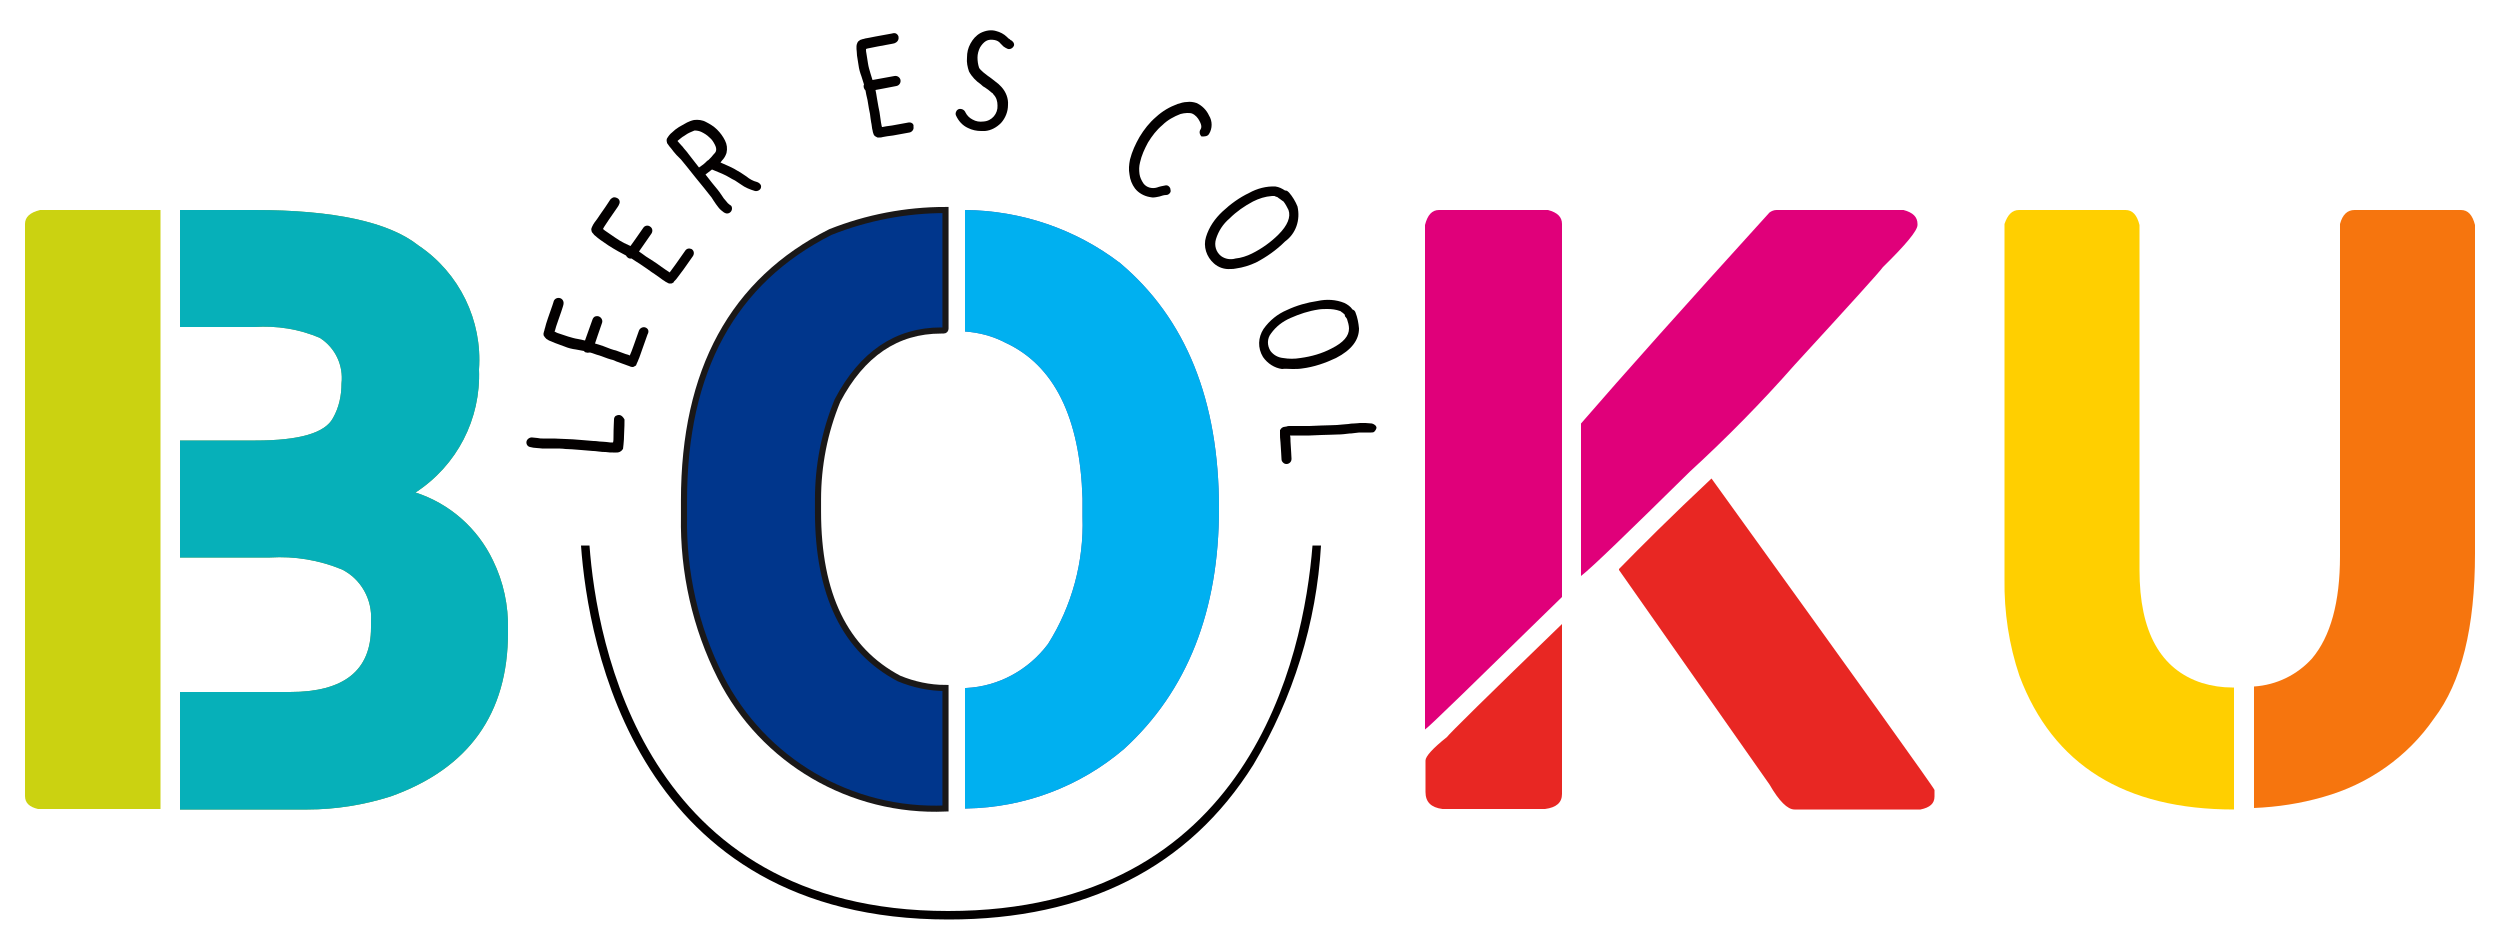 <svg xml:space="preserve" style="enable-background:new 0 0 500 190;" viewBox="0 0 500 190" y="0px" x="0px" xmlns:xlink="http://www.w3.org/1999/xlink" xmlns="http://www.w3.org/2000/svg" id="Layer_1" version="1.1">
<style type="text/css">
	.st0{fill:#E0007A;}
	.st1{fill:#E82723;}
	.st2{fill:#FFCF00;}
	.st3{fill:#F6750E;}
	.st4{fill:#CBD211;}
	.st5{fill:#80993E;}
	.st6{fill:#06B0B9;}
	.st7{fill:#5C61A5;}
	.st8{fill:#00B0F0;}
	.st9{fill:#00368C;}
	.st10{fill:none;stroke:#1A1818;stroke-width:1.225;stroke-miterlimit:10;}
	.st11{fill:#030000;}
</style>
<g>
	<path d="M287.8,42h21.8c1.9,0.5,2.8,1.4,2.8,2.8v74.6c-17.5,17.1-26.6,26-27.4,26.5V45
		C285.5,43,286.4,42,287.8,42" class="st0" id="Path_89964"></path>
	<path d="M355.3,42h25.4c1.9,0.5,2.8,1.4,2.8,2.8V45c0,1.1-2.3,3.9-6.9,8.4c-0.7,1-6.6,7.5-17.7,19.6
		c-6.6,7.5-13.6,14.6-20.9,21.3c-12.4,12.2-19.6,19.2-21.8,20.9V84.7c8.3-9.6,20.9-23.7,37.7-42.2C354.3,42.2,354.8,42,355.3,42" class="st0" id="Path_89965"></path>
	<path d="M342.3,95.7c29.7,41.2,44.6,62,44.6,62.3v1.3c0,1.4-0.9,2.2-2.8,2.6h-25.2c-1.4,0-3.1-1.7-5-5
		L323.8,114v-0.2C328.1,109.4,334.2,103.3,342.3,95.7" class="st1" id="Path_89966"></path>
	<path d="M312.4,124.8v34c0,1.7-1.1,2.7-3.4,3h-20.5c-2.3-0.3-3.4-1.4-3.4-3.4v-6.3
		c0-0.8,1.4-2.4,4.3-4.7C289.7,146.9,297.4,139.3,312.4,124.8" class="st1" id="Path_89967"></path>
	<path d="M403.8,42h21.3c1.4,0,2.3,1,2.8,3v69c0,12.4,4.2,19.9,12.5,22.6c2,0.6,4,0.9,6,0.9h0.4v24.4
		c-21.9,0-36.2-8.9-42.9-26.7c-2.1-6.2-3.1-12.8-3-19.4V44.8C401.5,43,402.4,42,403.8,42" class="st2" id="Path_89968"></path>
	<path d="M470.9,42h21.3c1.4,0,2.3,1,2.8,3v65.7c0,14.8-2.7,25.8-8.2,33c-5.3,7.7-13.2,13.2-22.2,15.7
		c-4.5,1.3-9.1,2-13.8,2.2v-24.3c4.5-0.3,8.6-2.3,11.6-5.6c3.7-4.4,5.6-11.2,5.6-20.5V44.8C468.5,42.9,469.5,42,470.9,42" class="st3" id="Path_89969"></path>
	<path d="M8,42h24.1v119.8H7.6c-1.7-0.4-2.6-1.2-2.6-2.6V44.8C5,43.4,6,42.5,8,42" class="st4" id="Path_89970"></path>
	<path d="M36,42h14.9c15.9,0,26.9,2.4,32.8,7.1c8.2,5.5,12.8,15,12.1,24.8c0.4,9.9-4.4,19.2-12.7,24.6
		c6.8,2.2,12.4,7.1,15.5,13.6c2.1,4.3,3.1,9,3,13.8v0.6c0,16.2-7.8,27.2-23.5,32.8c-5.4,1.7-11,2.6-16.6,2.6H36v-23.5h22
		c10.8,0,16.2-4.3,16.2-12.9v-1.3c0.3-4.3-2-8.4-5.8-10.3c-4.6-1.9-9.5-2.7-14.4-2.4H36V88.1h15.1c8.8,0,13.9-1.5,15.5-4.5
		c1.2-2.1,1.7-4.5,1.7-6.9c0.4-3.6-1.2-7.1-4.3-9.1c-4.1-1.8-8.7-2.5-13.1-2.2H36V42z" class="st5" id="Path_89971"></path>
	<path d="M36,42h14.9c15.9,0,26.9,2.4,32.8,7.1c8.2,5.5,12.8,15,12.1,24.8c0.4,9.9-4.4,19.2-12.7,24.6
		c6.8,2.2,12.4,7.1,15.5,13.6c2.1,4.3,3.1,9,3,13.8v0.6c0,16.2-7.8,27.2-23.5,32.8c-5.4,1.7-11,2.6-16.6,2.6H36v-23.5h22
		c10.8,0,16.2-4.3,16.2-12.9v-1.3c0.3-4.3-2-8.4-5.8-10.3c-4.6-1.9-9.5-2.7-14.4-2.4H36V88.1h15.1c8.8,0,13.9-1.5,15.5-4.5
		c1.2-2.1,1.7-4.5,1.7-6.9c0.4-3.6-1.2-7.1-4.3-9.1c-4.1-1.8-8.7-2.5-13.1-2.2H36V42z" class="st6" id="Path_89972"></path>
	<path d="M193,42c11.2,0.1,22.1,3.8,31,10.6c13.2,11.1,19.8,27.5,19.8,49.1c0,20.4-6.3,36.5-19,48.1
		c-8.8,7.5-19.9,11.7-31.5,11.9H193v-24.1h0.2c6.5-0.3,12.5-3.6,16.4-8.8c4.8-7.6,7.2-16.5,6.9-25.4v-3.7
		c-0.5-16.3-5.7-26.7-15.5-31.2c-2.5-1.3-5.2-2-8-2.2L193,42z" class="st7" id="Path_89973"></path>
	<path d="M193,42c11.2,0.1,22.1,3.8,31,10.6c13.2,11.1,19.8,27.5,19.8,49.1c0,20.4-6.3,36.5-19,48.1
		c-8.8,7.5-19.9,11.7-31.5,11.9H193v-24.1h0.2c6.5-0.3,12.5-3.6,16.4-8.8c4.8-7.6,7.2-16.5,6.9-25.4v-3.7
		c-0.5-16.3-5.7-26.7-15.5-31.2c-2.5-1.3-5.2-2-8-2.2L193,42z" class="st8" id="Path_89974"></path>
	<path d="M189.1,42v23.7c0,0.2-0.1,0.4-0.4,0.4c0,0,0,0-0.1,0h-0.4c-8.9,0-15.8,4.7-20.7,14
		c-2.6,6.3-3.9,13-3.9,19.8v2.4c0,16.6,5.4,27.7,16.2,33.4c2.9,1.2,6.1,1.9,9.3,1.9v24.1c-18.9,0.8-36.5-9.5-45-26.3
		c-5-9.9-7.5-21-7.3-32.1v-3.2c0-26,9.8-43.9,29.3-53.7C173.4,43.5,181.2,42,189.1,42" class="st9" id="Path_89975"></path>
	<path d="M189.1,42v23.7c0,0.2-0.1,0.4-0.4,0.4c0,0,0,0-0.1,0h-0.4c-8.9,0-15.8,4.7-20.7,14
		c-2.6,6.3-3.9,13-3.9,19.8v2.4c0,16.6,5.4,27.7,16.2,33.4c2.9,1.2,6.1,1.9,9.3,1.9v24.1c-18.9,0.8-36.5-9.5-45-26.3
		c-5-9.9-7.5-21-7.3-32.1v-3.2c0-26,9.8-43.9,29.3-53.7C173.4,43.5,181.2,42,189.1,42z" class="st10" id="Path_89976"></path>
	<path d="M123.8,83c-0.3,0-0.5,0.1-0.7,0.2c-0.2,0.2-0.3,0.4-0.3,0.7c0,0.4-0.1,1.6-0.1,3.4
		c0,0.5,0,0.9-0.1,1.2c-0.3,0-0.8,0-1.3-0.1c-0.3,0-0.8-0.1-1.4-0.1c-0.6-0.1-1-0.1-1.2-0.1l-2.4-0.2c-1.3-0.1-2.3-0.2-3.2-0.2
		c-0.8,0-1.6-0.1-2.3-0.1l0,0c-0.1,0-0.5,0-1.1,0c-0.6,0-1,0-1.2,0c-0.2,0-0.6,0-1-0.1c-0.3,0-0.7-0.1-1-0.1l0,0
		c-0.5-0.1-1.1,0.3-1.2,0.8c-0.1,0.5,0.2,1,0.7,1.1c0.4,0.1,0.9,0.2,1.3,0.2c0.5,0,0.8,0.1,1.1,0.1c0.3,0,0.7,0,1.3,0
		c0.6,0,0.9,0,1.1,0c0.8,0,1.6,0,2.3,0.1c0.8,0,1.8,0.1,3.1,0.2l2.4,0.2c0.1,0,0.5,0,1.1,0.1c0.6,0.1,1.1,0.1,1.4,0.1
		c0.6,0.1,1.1,0.1,1.5,0.1c0.2,0,0.3,0,0.5,0h0.2c0.2,0,0.4,0,0.6-0.1c0.2-0.1,0.4-0.2,0.6-0.5l0.1-0.1l0.1-0.9
		c0-0.3,0.1-0.8,0.1-1.6c0.1-1.8,0.1-2.9,0.1-3.4C124.7,83.5,124.3,83,123.8,83C123.8,83,123.8,83,123.8,83" class="st11" id="Path_89977"></path>
	<path d="M129.1,65.5c-0.5-0.2-1.1,0.1-1.3,0.6c0,0,0,0,0,0l-1.1,3.1c-0.3,0.8-0.5,1.4-0.7,1.8l0,0.1
		c-0.2-0.1-0.5-0.2-0.9-0.3l-1.9-0.7c-0.5-0.1-1.4-0.4-2.6-0.9c-0.6-0.2-1.2-0.4-1.6-0.5c0.2-0.7,0.7-2,1.4-4.1
		c0.2-0.5-0.1-1.1-0.6-1.3c-0.2-0.1-0.5-0.1-0.8,0c-0.2,0.1-0.4,0.3-0.5,0.6c-0.7,2-1.2,3.4-1.5,4.2l-1.4-0.3
		c-0.7-0.1-1.3-0.3-2-0.5l-1.8-0.6c-0.4-0.1-0.7-0.3-0.9-0.4l0.1-0.2c0.1-0.4,0.3-1.1,0.6-1.9c1.1-3.1,1.1-3.3,1.1-3.4v0
		c0.1-0.5-0.2-1.1-0.8-1.2c-0.5-0.1-1.1,0.2-1.2,0.8l0,0c0,0.1-0.2,0.6-1.1,3.2c-0.3,0.9-0.5,1.5-0.6,2c-0.1,0.2-0.1,0.5-0.2,0.7
		c0,0.1-0.1,0.3-0.1,0.4c0,0.2,0,0.4,0.1,0.5c0.1,0.2,0.3,0.4,0.5,0.6c0.2,0.1,0.3,0.2,0.5,0.3c0.3,0.1,0.7,0.3,1.2,0.5l1.9,0.7
		c0.7,0.3,1.5,0.5,2.3,0.6l1.6,0.3c0.1,0.2,0.3,0.3,0.5,0.3c0.2,0.1,0.4,0,0.7,0c0.5,0.1,1.1,0.4,1.9,0.6c1.3,0.5,2.2,0.8,2.7,0.9
		l0.7,0.3l1.1,0.4c0.5,0.2,0.9,0.3,1.1,0.4c0.2,0.1,0.4,0.1,0.5,0.2c0.1,0,0.3,0.1,0.4,0.1h0.1c0.2,0,0.4-0.1,0.5-0.2l0.2-0.1
		l0.2-0.5c0.1-0.2,0.2-0.4,0.3-0.7c0.2-0.4,0.4-1.1,0.7-1.9l1.1-3.1C129.9,66.2,129.6,65.7,129.1,65.5
		C129.1,65.5,129.1,65.5,129.1,65.5" class="st11" id="Path_89978"></path>
	<path d="M137,50.2l-1.9,2.7c-0.5,0.7-0.9,1.2-1.1,1.5l0,0.1c-0.2-0.1-0.5-0.3-0.8-0.5l-1-0.7
		l-0.7-0.5c-0.4-0.3-1.2-0.8-2.3-1.5c-0.5-0.4-1-0.7-1.4-1c0.4-0.6,1.2-1.7,2.5-3.6c0.3-0.5,0.2-1.1-0.3-1.4c-0.4-0.3-1-0.2-1.3,0.2
		c-1.2,1.7-2,2.9-2.6,3.7l-1.3-0.6c-0.6-0.3-1.2-0.7-1.8-1.1l-1.6-1.1c-0.3-0.2-0.6-0.4-0.8-0.6l0.1-0.2c0.2-0.4,0.6-0.9,1.1-1.7
		c1.9-2.7,2-2.9,2-3l0,0c0.3-0.5,0.1-1.1-0.4-1.3c0,0,0,0,0,0c-0.2-0.1-0.5-0.2-0.8-0.1c-0.2,0.1-0.5,0.3-0.6,0.5
		c-0.1,0.1-0.4,0.7-1.9,2.8c-0.5,0.8-0.9,1.3-1.2,1.7c-0.1,0.2-0.3,0.4-0.4,0.7c-0.1,0.1-0.1,0.3-0.2,0.4c0,0.2-0.1,0.4,0,0.5
		c0,0.3,0.2,0.5,0.4,0.7c0.1,0.2,0.3,0.3,0.4,0.4c0.2,0.2,0.6,0.5,1,0.8l1.6,1.1c0.6,0.4,1.3,0.8,2,1.2l1.5,0.8
		c0.2,0.4,0.6,0.7,1.1,0.6c0.5,0.3,1,0.7,1.7,1.1c1.2,0.8,1.9,1.3,2.3,1.6l0.6,0.4l1,0.7c0.4,0.3,0.8,0.6,1,0.7
		c0.1,0.1,0.3,0.2,0.5,0.3c0.2,0.1,0.3,0.2,0.5,0.2c0.1,0,0.1,0,0.2,0c0.2,0,0.3,0,0.4-0.1l0.2-0.1l0.1-0.2l0.2-0.2
		c0.1-0.1,0.3-0.3,0.5-0.6c0.3-0.4,0.7-0.9,1.2-1.6l1.9-2.7c0.3-0.5,0.2-1.1-0.3-1.4C137.8,49.6,137.3,49.7,137,50.2" class="st11" id="Path_89979"></path>
	<path d="M151.4,36.4c-0.8-0.2-1.5-0.6-2.1-1.1l-1.2-0.8c-0.5-0.3-0.9-0.5-1.2-0.7
		c-0.7-0.4-1.7-0.8-2.8-1.3c0.1-0.1,0.2-0.3,0.3-0.4c0.4-0.4,0.7-0.9,0.9-1.5c0.2-0.9,0.1-1.7-0.3-2.5c-0.4-0.8-0.9-1.5-1.6-2.2
		c-0.6-0.6-1.4-1.1-2.2-1.5c-0.7-0.4-1.6-0.5-2.4-0.4c-0.5,0.1-1,0.3-1.4,0.5c-0.5,0.3-1.1,0.6-1.6,0.9c-0.5,0.3-1,0.7-1.4,1.1
		c-0.4,0.3-0.7,0.7-1,1.2c-0.1,0.2-0.1,0.5,0,0.8v0.1l0.5,0.7c0.2,0.2,0.5,0.6,0.8,1c0.2,0.2,0.4,0.5,0.6,0.7l0.6,0.6l0.3,0.3
		c0.7,0.8,1.6,2,2.9,3.6c1.3,1.6,2.3,2.8,2.9,3.6c0.2,0.2,0.4,0.5,0.7,1s0.7,1,1,1.4c0.3,0.4,0.7,0.7,1.1,1l0,0
		c0.2,0.1,0.4,0.2,0.6,0.2c0.6,0,1-0.5,1-1c0-0.3-0.1-0.6-0.4-0.7c-0.3-0.2-0.6-0.5-0.8-0.8c-0.3-0.3-0.6-0.7-0.9-1.2
		c-0.3-0.4-0.6-0.9-0.8-1.1c-0.6-0.7-1.4-1.7-2.4-3c0.4-0.3,0.8-0.6,1.3-1c1.5,0.6,2.7,1.1,3.5,1.6c0.3,0.2,0.7,0.4,1.1,0.6l1.2,0.8
		c0.8,0.6,1.8,1,2.8,1.3c0.5,0.1,1.1-0.2,1.2-0.7c0,0,0,0,0-0.1C152.3,37.1,152,36.6,151.4,36.4C151.4,36.4,151.4,36.4,151.4,36.4
		 M137.4,30.4l-0.6-0.7c-0.2-0.3-0.4-0.5-0.6-0.7c-0.3-0.3-0.5-0.6-0.7-0.8l0.1-0.1c0.4-0.3,0.8-0.7,1.2-0.9
		c0.4-0.3,0.9-0.6,1.4-0.8c0.2-0.1,0.5-0.2,0.7-0.3c0.5,0,1,0.1,1.4,0.3c0.6,0.3,1.1,0.6,1.6,1.1c0.5,0.4,0.8,0.9,1.1,1.5
		c0.2,0.4,0.3,0.8,0.2,1.2c-0.1,0.3-0.3,0.5-0.5,0.7c-0.3,0.4-0.6,0.7-1,1.1c-0.2,0.1-0.3,0.2-0.4,0.3l-0.2,0.2v0
		c-0.4,0.4-0.9,0.7-1.3,1l-2.1-2.7L137.4,30.4" class="st11" id="Path_89980"></path>
	<path d="M181.7,24.5l-3.3,0.6c-0.8,0.1-1.5,0.2-1.9,0.3h-0.1c-0.1-0.2-0.1-0.5-0.2-0.9l-0.3-2.1
		c-0.1-0.5-0.3-1.4-0.5-2.7c-0.1-0.7-0.2-1.2-0.3-1.7c0.7-0.1,2-0.4,4.2-0.8c0.5-0.1,0.9-0.6,0.8-1.2c-0.1-0.5-0.6-0.9-1.2-0.8
		c-2,0.4-3.5,0.6-4.4,0.8l-0.4-1.3c-0.2-0.7-0.4-1.3-0.5-2l-0.3-1.9c-0.1-0.4-0.1-0.7-0.1-1l0.3-0.1c0.4-0.1,1.1-0.2,2-0.4
		c3.2-0.6,3.4-0.6,3.5-0.7h0c0.5-0.2,0.8-0.7,0.7-1.2c0,0,0,0,0-0.1c-0.1-0.3-0.3-0.5-0.5-0.6c-0.2-0.1-0.5-0.1-0.8,0
		c-0.1,0-0.6,0.1-3.3,0.6c-0.9,0.2-1.6,0.3-2.1,0.4c-0.2,0.1-0.5,0.1-0.7,0.2c-0.1,0-0.2,0.1-0.3,0.1l-0.1,0.1
		c-0.2,0.1-0.3,0.2-0.4,0.4c-0.1,0.2-0.2,0.5-0.2,0.7c0,0.2,0,0.4,0,0.6c0,0.3,0.1,0.7,0.1,1.3l0.3,1.9c0.1,0.8,0.3,1.5,0.6,2.3
		l0.5,1.6c-0.2,0.4,0,0.9,0.3,1.2c0.1,0.5,0.2,1.2,0.4,1.9c0.2,1.4,0.4,2.3,0.5,2.8l0.1,0.8c0.1,0.8,0.2,1.2,0.2,1.2
		c0.1,0.5,0.1,1,0.2,1.2c0,0.2,0.1,0.4,0.1,0.5c0.1,0.2,0.1,0.4,0.2,0.5c0.1,0.2,0.3,0.3,0.5,0.4l0.2,0.1l0.2,0h0.2h0
		c0.2,0,0.4,0,0.7-0.1c0.5-0.1,1.1-0.2,2-0.3l3.3-0.6c0.5-0.1,0.9-0.6,0.8-1.1c0,0,0,0,0-0.1C182.8,24.8,182.3,24.4,181.7,24.5
		C181.8,24.5,181.7,24.5,181.7,24.5" class="st11" id="Path_89981"></path>
	<path d="M202.1,8c0,0-0.1-0.1-0.1-0.1l-0.1-0.1c-0.1,0-0.1-0.1-0.2-0.1l-0.3-0.3
		c-0.6-0.6-1.4-1-2.2-1.2c-1-0.3-2.1-0.1-3.1,0.4c-0.9,0.5-1.5,1.2-2,2.1c-0.5,0.9-0.7,1.8-0.7,2.8c-0.1,1,0.1,1.9,0.4,2.8
		c0.6,1.1,1.4,1.9,2.4,2.6c0.2,0.2,0.4,0.4,0.8,0.6l0.7,0.5l0.6,0.5c0.2,0.1,0.3,0.2,0.4,0.4c0.6,0.6,0.8,1.4,0.8,2.2
		c0.1,1.6-1.1,3.1-2.8,3.2c-0.8,0.1-1.5,0-2.2-0.4c-0.6-0.3-1.1-0.8-1.4-1.4c-0.2-0.5-0.7-0.8-1.3-0.7c-0.3,0.1-0.5,0.3-0.6,0.6
		c-0.1,0.2-0.1,0.5,0,0.7c0.5,1.1,1.3,2,2.4,2.5c0.8,0.4,1.7,0.6,2.6,0.6c0.3,0,0.5,0,0.8,0c1.2-0.1,2.3-0.7,3.2-1.6
		c0.9-1,1.4-2.3,1.4-3.6c0.1-1.3-0.4-2.6-1.3-3.6c-0.2-0.2-0.4-0.4-0.6-0.6l-1.4-1.1c-0.3-0.2-0.5-0.4-0.7-0.5
		c-1.5-1.1-1.8-1.6-1.8-1.7c-0.2-0.6-0.3-1.3-0.3-2c0-0.7,0.2-1.4,0.5-2c0.3-0.5,0.7-1,1.2-1.3c0.5-0.3,1.1-0.3,1.7-0.2
		c0.5,0.1,0.9,0.3,1.2,0.7c0.1,0.1,0.2,0.2,0.3,0.3c0.1,0.1,0.1,0.1,0.2,0.2l0.1,0.1c0.3,0.2,0.6,0.4,0.9,0.5h0
		c0.5,0.1,1-0.2,1.2-0.7c0,0,0,0,0,0C202.9,8.7,202.6,8.2,202.1,8C202.1,8,202.1,8,202.1,8" class="st11" id="Path_89982"></path>
	<path d="M241.8,26.8c0.7-1.1,0.7-2.6,0-3.7c-0.5-1.1-1.4-2-2.5-2.5c-0.6-0.2-1.3-0.3-1.9-0.2
		c-0.6,0-1.3,0.2-1.9,0.4c-1.6,0.6-3,1.4-4.3,2.6c-1.3,1.1-2.4,2.5-3.3,4c-0.8,1.4-1.5,2.9-1.9,4.5c-0.2,1-0.3,2-0.1,3
		c0.1,1,0.5,2,1.1,2.8c0.7,0.9,1.8,1.5,2.9,1.7c0.2,0,0.4,0.1,0.6,0.1c0.5,0,0.9-0.1,1.4-0.2c0.4-0.1,0.8-0.3,1.3-0.3
		c0.3,0,0.5-0.1,0.7-0.3c0.2-0.2,0.3-0.5,0.2-0.7c0-0.3-0.1-0.5-0.3-0.7c-0.2-0.2-0.5-0.3-0.8-0.2c-0.5,0.1-1.1,0.2-1.6,0.4
		c-1,0.3-2.1,0-2.7-0.8c-0.4-0.6-0.7-1.2-0.8-1.9c-0.1-0.8-0.1-1.5,0.1-2.3c0.3-1.4,0.9-2.7,1.6-4c0.8-1.3,1.7-2.5,2.9-3.5
		c1-1,2.3-1.7,3.6-2.2c0.4-0.1,0.9-0.2,1.3-0.2c0.4,0,0.7,0,1,0.1c0.7,0.3,1.2,0.9,1.5,1.5c0.6,1.1,0.3,1.5,0.2,1.7
		c-0.3,0.4-0.2,1,0.2,1.4c0,0,0,0,0,0C240.9,27.3,241.5,27.3,241.8,26.8C241.8,26.8,241.8,26.8,241.8,26.8" class="st11" id="Path_89983"></path>
	<path d="M259.5,41.3c-0.4-1-1-2-1.7-2.8c-0.2-0.2-0.4-0.4-0.7-0.4c0,0-0.1,0-0.1,0
		c-0.6-0.4-1.2-0.7-1.9-0.8c-1.8-0.1-3.7,0.4-5.3,1.3c-1.9,0.9-3.7,2.2-5.3,3.7c-1.5,1.4-2.7,3.1-3.3,5.1c-0.6,1.9,0.1,4,1.6,5.3
		c0.9,0.8,2.1,1.2,3.3,1.1c0.4,0,0.7,0,1.1-0.1c1.4-0.2,2.7-0.6,4-1.2c2.1-1.1,4.1-2.5,5.8-4.2C259.2,46.7,260.1,44,259.5,41.3
		 M244.2,51.2c-1-0.8-1.4-2.1-1-3.4c0.5-1.6,1.4-3,2.7-4.1c1.4-1.4,3-2.5,4.7-3.4c1.2-0.6,2.4-1,3.8-1.1c0.1,0,0.3,0,0.4,0
		c0.1,0,0.2,0,0.3,0.1l0.3,0.1c0.1,0,0.2,0.1,0.3,0.2c0.1,0.1,0.2,0.1,0.3,0.2l0.4,0.3l0.3,0.2c0.4,0.5,0.7,1.1,1,1.7
		c0.5,1.4-0.2,3.1-2,4.9c-1.5,1.5-3.3,2.8-5.3,3.8c-1,0.5-2.2,0.9-3.3,1C246.1,52,245,51.8,244.2,51.2" class="st11" id="Path_89984"></path>
	<path d="M258.5,73.8c0.6,0,1.3,0,1.9-0.1c2.4-0.3,4.7-1.1,6.8-2.1c3.1-1.6,4.6-3.6,4.6-5.9
		c-0.1-1.1-0.3-2.2-0.7-3.2c-0.1-0.3-0.3-0.5-0.6-0.6c-0.4-0.6-1-1-1.6-1.3c-1.7-0.7-3.6-0.8-5.4-0.4c-2.1,0.3-4.2,0.9-6.1,1.8
		c-1.9,0.8-3.5,2.1-4.7,3.8c-1.1,1.7-1.2,3.8-0.1,5.6c0.9,1.3,2.3,2.2,3.8,2.4C257,73.7,257.7,73.8,258.5,73.8 M269.2,63.5l0.2,0.3
		c0.2,0.6,0.4,1.3,0.4,1.9c0,1.5-1.1,2.8-3.5,4c-1.9,1-4,1.6-6.2,1.9c-1.2,0.2-2.3,0.2-3.5,0c-1-0.1-1.9-0.6-2.5-1.4
		c-0.7-1.1-0.7-2.5,0.1-3.5c1-1.4,2.3-2.4,3.9-3.1c1.8-0.8,3.6-1.4,5.6-1.7c0.6-0.1,1.2-0.1,1.8-0.1c0.8,0,1.7,0.1,2.5,0.4
		c0.1,0,0.2,0.1,0.3,0.2l0.3,0.2c0.1,0.1,0.1,0.1,0.2,0.2c0.1,0.1,0.2,0.2,0.2,0.2C268.9,63.1,269,63.3,269.2,63.5" class="st11" id="Path_89985"></path>
	<path d="M275.1,85.1c-0.2-0.2-0.4-0.3-0.7-0.4c-0.4,0-0.9-0.1-1.3-0.1c-0.5,0-0.8,0-1.1,0
		c-0.3,0-0.7,0.1-1.3,0.1s-0.9,0.1-1,0.1c-0.8,0.1-1.6,0.1-2.3,0.2c-0.8,0-1.8,0.1-3.1,0.1l-2.4,0.1c-0.1,0-0.5,0-1.1,0
		c-0.6,0-1.1,0-1.4,0c-0.6,0-1.1,0-1.5,0c-0.2,0-0.4,0-0.6,0.1c-0.2,0-0.4,0.1-0.6,0.1c-0.3,0.1-0.5,0.3-0.6,0.5l-0.1,0.1l0,0.9
		c0,0.3,0,0.8,0.1,1.6c0.1,1.8,0.2,2.9,0.2,3.3c0,0.3,0.1,0.5,0.3,0.7c0.2,0.2,0.4,0.3,0.7,0.3h0c0.5,0,1-0.4,1-1c0,0,0,0,0-0.1
		c0-0.4-0.1-1.6-0.2-3.4c0-0.5,0-0.9-0.1-1.2c0.3,0,0.8,0,1.3,0c0.3,0,0.8,0,1.4,0s1,0,1.2,0l2.4-0.1c1.3,0,2.3-0.1,3.2-0.1
		c0.8,0,1.6-0.1,2.4-0.2c0.1,0,0.5,0,1.1-0.1c0.6-0.1,1-0.1,1.2-0.1c0.2,0,0.6,0,1,0c0.3,0,0.7,0,1,0c0.3,0,0.5,0,0.7-0.2
		c0.2-0.2,0.3-0.4,0.4-0.7C275.3,85.6,275.3,85.3,275.1,85.1" class="st11" id="Path_89986"></path>
	<path d="M189.7,183.9c27.5,0,48.1-10.4,61-31c7.9-13.3,12.6-28.3,13.5-43.8h-1.7
		c-1.8,22.5-12.6,73.1-72.9,73.1c-61,0-70.3-54-71.7-73.1h-1.7C117.6,128.6,127.1,183.9,189.7,183.9" class="st11" id="Path_89987"></path>
</g>
</svg>
